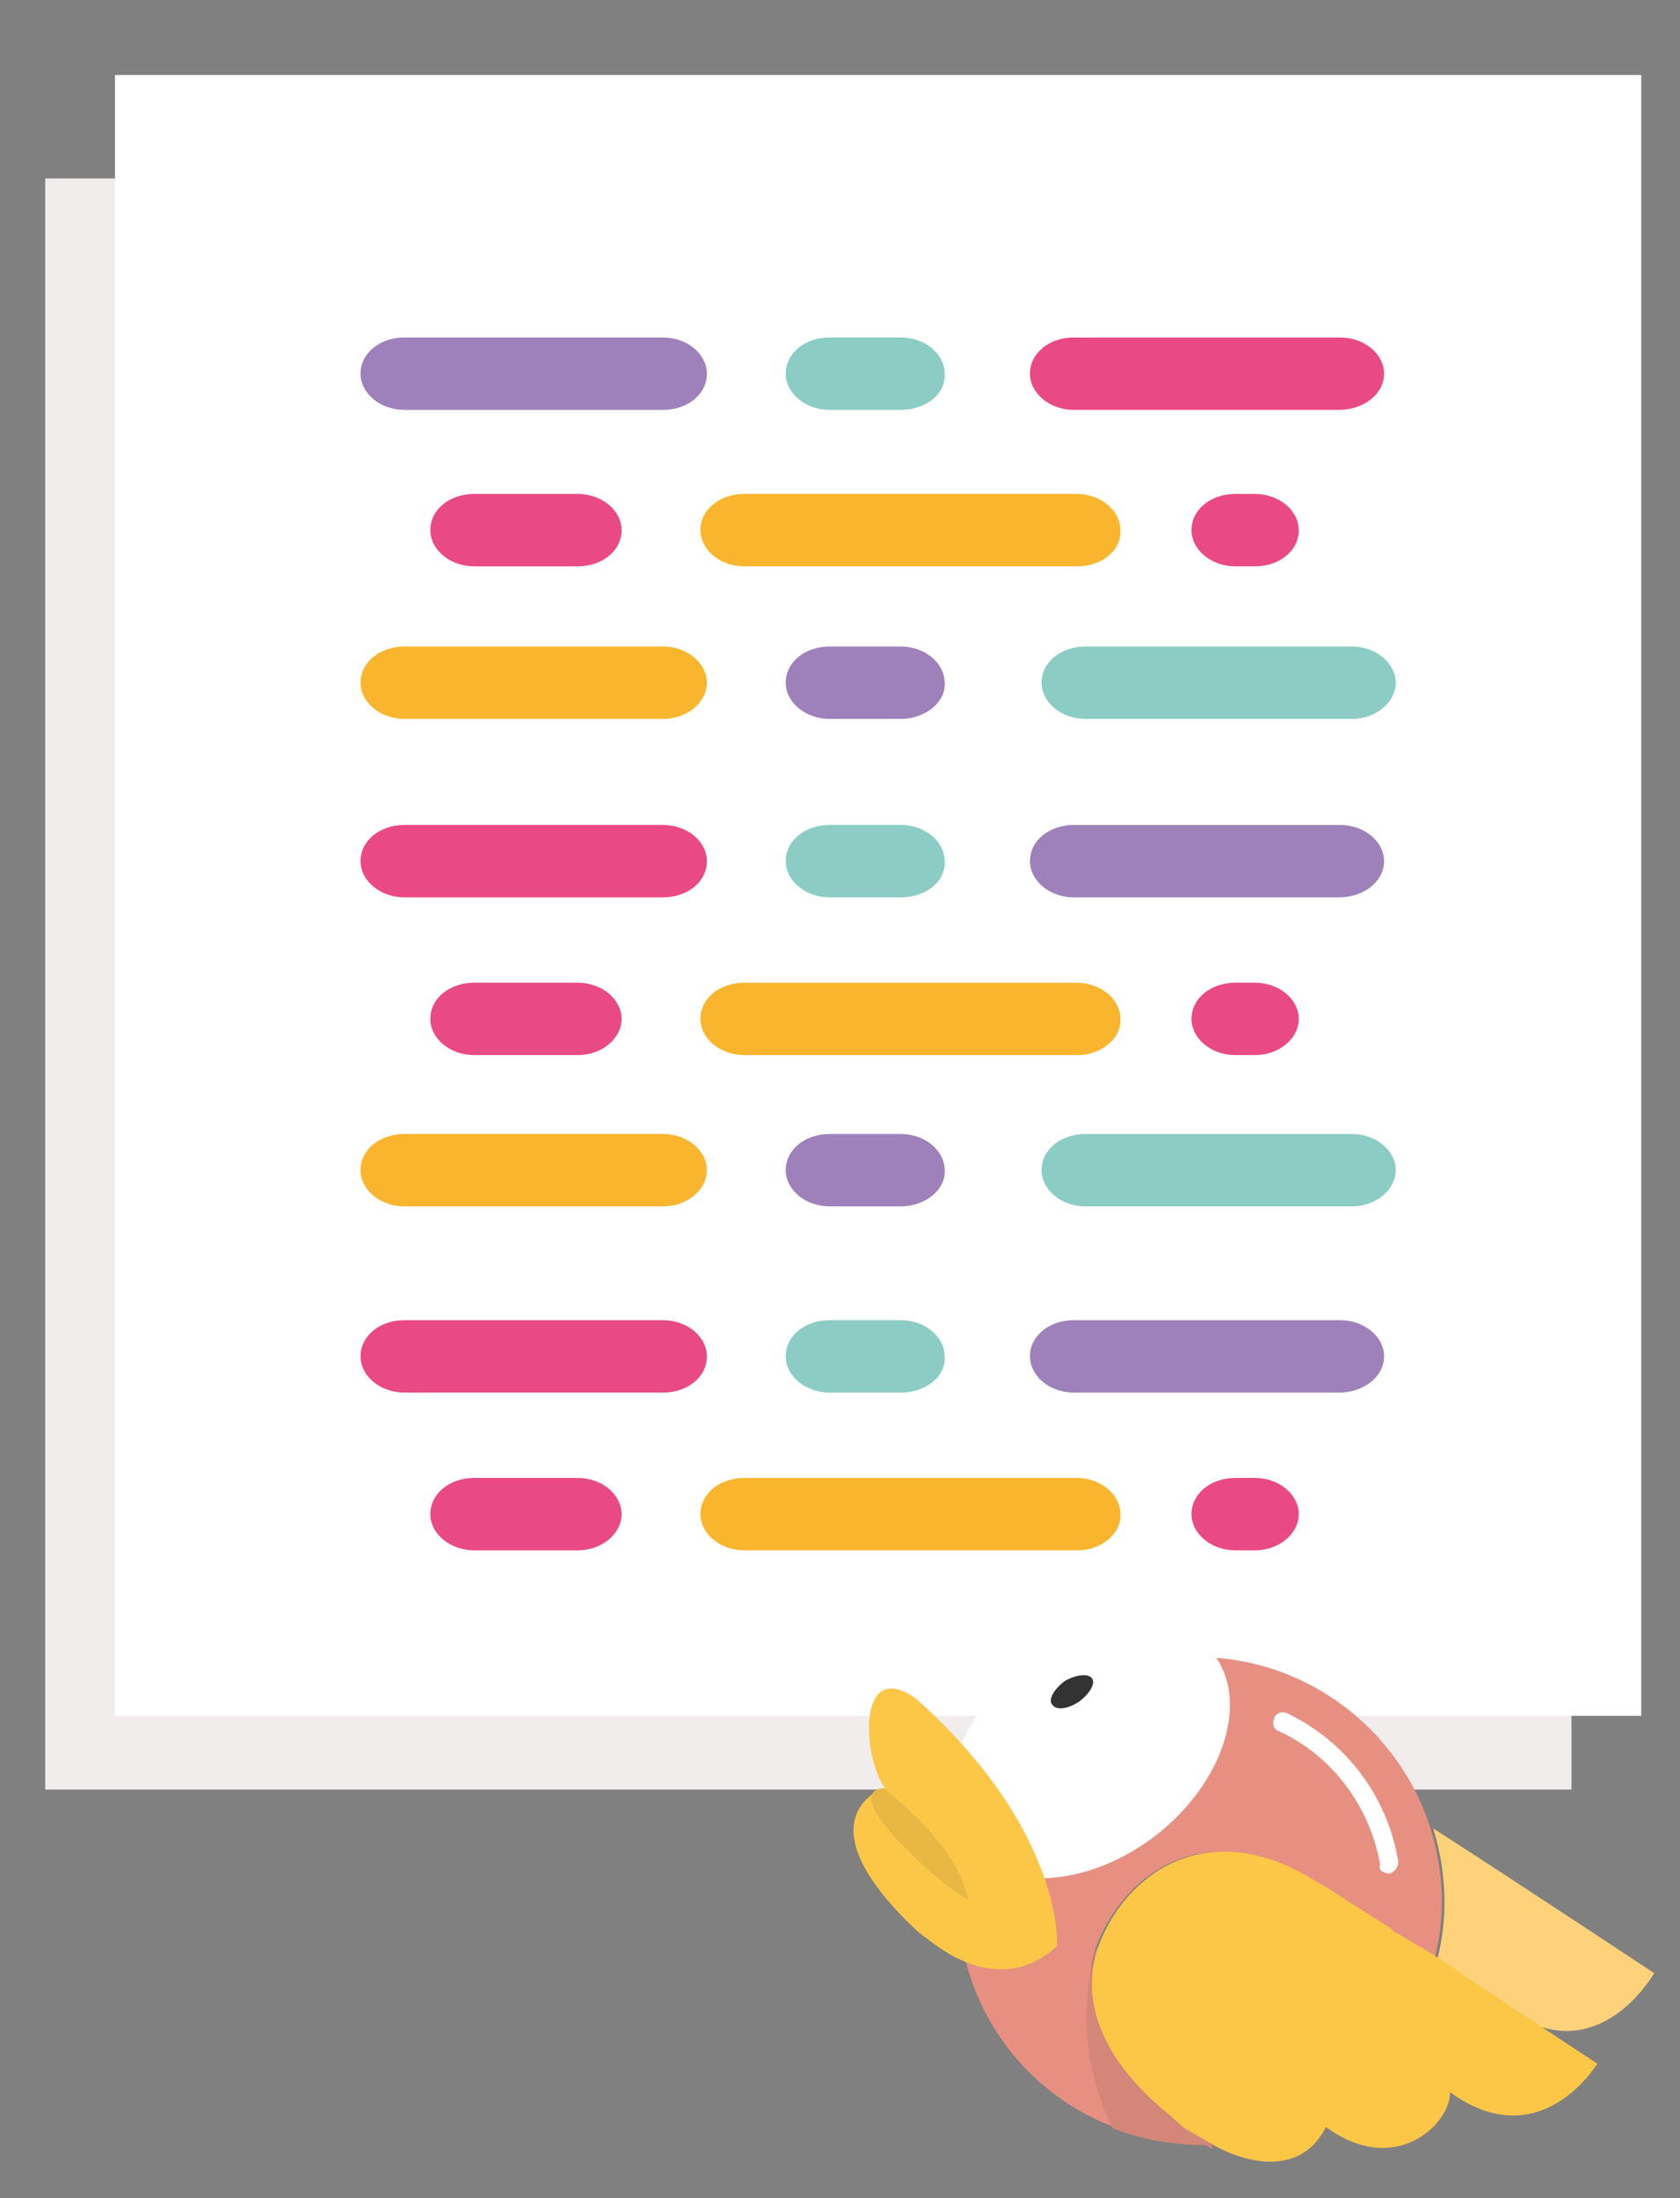 <svg xmlns="http://www.w3.org/2000/svg" id="Layer_1" viewBox="0 0 130 170"><rect x="0" y="0" width="130" height="170" fill="#808080" stroke="none"/><style>.st1{fill:#fff}.st2{fill:#e94984}.st3{fill:#8bccc4}.st4{fill:#9e81ba}.st5{fill:#f9b52d}</style><g id="XMLID_46_"><path id="XMLID_674_" fill="#f1eded" d="M3.5 13.8h118.1v124.6H3.5z"/><g id="XMLID_49_"><path id="XMLID_626_" d="M8.9 5.8H127v126.9H8.9z" class="st1"/><path id="XMLID_622_" d="M51.3 69.4h-20c-1.9 0-3.4-1.3-3.4-2.8 0-1.6 1.5-2.8 3.4-2.8h20c1.9 0 3.4 1.3 3.4 2.8 0 1.6-1.5 2.8-3.4 2.8z" class="st2"/><path id="XMLID_580_" d="M69.7 69.4h-5.5c-1.9 0-3.4-1.3-3.4-2.8 0-1.6 1.5-2.8 3.4-2.8h5.5c1.9 0 3.4 1.3 3.4 2.8.1 1.6-1.5 2.8-3.4 2.8z" class="st3"/><path id="XMLID_528_" d="M103.6 69.4H83.1c-1.9 0-3.4-1.3-3.4-2.8 0-1.6 1.5-2.8 3.4-2.8h20.6c1.9 0 3.4 1.3 3.4 2.8 0 1.6-1.6 2.8-3.5 2.8z" class="st4"/><path id="XMLID_506_" d="M51.3 93.3h-20c-1.9 0-3.4-1.3-3.4-2.8 0-1.6 1.5-2.8 3.4-2.8h20c1.9 0 3.4 1.3 3.4 2.8 0 1.5-1.5 2.8-3.4 2.8z" class="st5"/><path id="XMLID_484_" d="M69.7 93.3h-5.5c-1.9 0-3.4-1.3-3.4-2.8 0-1.6 1.5-2.8 3.4-2.8h5.5c1.9 0 3.4 1.3 3.4 2.8.1 1.5-1.5 2.8-3.4 2.8z" class="st4"/><path id="XMLID_419_" d="M104.6 93.3H84c-1.9 0-3.4-1.3-3.4-2.8 0-1.6 1.5-2.8 3.4-2.8h20.6c1.9 0 3.4 1.3 3.4 2.8 0 1.5-1.5 2.8-3.4 2.8z" class="st3"/><path id="XMLID_304_" d="M44.7 81.6h-8c-1.9 0-3.4-1.3-3.4-2.8 0-1.6 1.5-2.8 3.4-2.8h8c1.9 0 3.4 1.3 3.4 2.8 0 1.5-1.5 2.8-3.4 2.8z" class="st2"/><path id="XMLID_160_" d="M83.4 81.6H57.6c-1.9 0-3.4-1.3-3.4-2.8 0-1.6 1.5-2.8 3.4-2.8h25.7c1.9 0 3.4 1.3 3.4 2.8.1 1.5-1.5 2.8-3.3 2.8z" class="st5"/><path id="XMLID_129_" d="M97.1 81.6h-1.5c-1.9 0-3.4-1.3-3.4-2.8 0-1.6 1.5-2.8 3.4-2.8h1.5c1.9 0 3.4 1.3 3.4 2.8 0 1.5-1.5 2.8-3.4 2.8z" class="st2"/><path id="XMLID_441_" d="M51.3 107.7h-20c-1.9 0-3.4-1.3-3.4-2.8 0-1.6 1.5-2.8 3.4-2.8h20c1.9 0 3.4 1.3 3.4 2.8 0 1.6-1.5 2.8-3.4 2.8z" class="st2"/><path id="XMLID_439_" d="M69.7 107.7h-5.5c-1.9 0-3.4-1.3-3.4-2.8 0-1.6 1.5-2.8 3.4-2.8h5.5c1.9 0 3.4 1.3 3.4 2.8.1 1.6-1.5 2.8-3.4 2.8z" class="st3"/><path id="XMLID_438_" d="M103.6 107.7H83.1c-1.9 0-3.4-1.3-3.4-2.8 0-1.6 1.5-2.8 3.4-2.8h20.6c1.9 0 3.4 1.3 3.4 2.8 0 1.6-1.6 2.8-3.5 2.8z" class="st4"/><path id="XMLID_421_" d="M44.7 119.9h-8c-1.9 0-3.4-1.3-3.4-2.8 0-1.6 1.5-2.8 3.4-2.8h8c1.9 0 3.4 1.3 3.4 2.8 0 1.5-1.5 2.8-3.4 2.8z" class="st2"/><path id="XMLID_418_" d="M83.4 119.9H57.6c-1.9 0-3.4-1.3-3.4-2.8 0-1.6 1.5-2.8 3.4-2.8h25.7c1.9 0 3.4 1.3 3.4 2.8.1 1.5-1.5 2.8-3.3 2.8z" class="st5"/><path id="XMLID_331_" d="M97.1 119.9h-1.5c-1.9 0-3.4-1.3-3.4-2.8 0-1.6 1.5-2.8 3.4-2.8h1.5c1.9 0 3.4 1.3 3.4 2.8 0 1.5-1.5 2.8-3.4 2.8z" class="st2"/><path id="XMLID_623_" d="M51.3 31.7h-20c-1.9 0-3.4-1.3-3.4-2.8 0-1.6 1.5-2.8 3.4-2.8h20c1.9 0 3.4 1.3 3.4 2.8 0 1.6-1.5 2.8-3.4 2.8z" class="st4"/><path id="XMLID_582_" d="M69.7 31.7h-5.5c-1.9 0-3.4-1.3-3.4-2.8 0-1.6 1.5-2.8 3.4-2.8h5.5c1.9 0 3.4 1.3 3.4 2.8.1 1.6-1.5 2.8-3.4 2.8z" class="st3"/><path id="XMLID_533_" d="M103.6 31.7H83.1c-1.9 0-3.4-1.3-3.4-2.8 0-1.6 1.5-2.8 3.4-2.8h20.6c1.9 0 3.4 1.3 3.4 2.8 0 1.6-1.6 2.8-3.5 2.8z" class="st2"/><path id="XMLID_509_" d="M51.3 55.6h-20c-1.9 0-3.4-1.3-3.4-2.8 0-1.6 1.5-2.8 3.4-2.8h20c1.9 0 3.4 1.3 3.4 2.8 0 1.5-1.5 2.8-3.4 2.8z" class="st5"/><path id="XMLID_502_" d="M69.7 55.6h-5.5c-1.9 0-3.4-1.3-3.4-2.8 0-1.6 1.5-2.8 3.4-2.8h5.5c1.9 0 3.4 1.3 3.4 2.8.1 1.5-1.5 2.8-3.4 2.8z" class="st4"/><path id="XMLID_92_" d="M104.6 55.6H84c-1.9 0-3.4-1.3-3.4-2.8 0-1.6 1.5-2.8 3.4-2.8h20.6c1.9 0 3.4 1.3 3.4 2.8 0 1.5-1.5 2.8-3.4 2.8z" class="st3"/><path id="XMLID_89_" d="M44.7 43.8h-8c-1.9 0-3.4-1.3-3.4-2.8 0-1.6 1.5-2.8 3.4-2.8h8c1.9 0 3.4 1.3 3.4 2.8 0 1.6-1.5 2.8-3.4 2.8z" class="st2"/><path id="XMLID_87_" d="M83.4 43.8H57.6c-1.9 0-3.4-1.3-3.4-2.8 0-1.6 1.5-2.8 3.4-2.8h25.7c1.9 0 3.4 1.3 3.4 2.8.1 1.6-1.5 2.8-3.3 2.8z" class="st5"/><path id="XMLID_85_" d="M97.1 43.8h-1.5c-1.9 0-3.4-1.3-3.4-2.8 0-1.6 1.5-2.8 3.4-2.8h1.5c1.9 0 3.4 1.3 3.4 2.8 0 1.6-1.5 2.8-3.4 2.8z" class="st2"/></g></g><path fill="#e79081" d="M74.6 142.6c-.4 1.9-.6 3.8-.4 5.9.6 7.4 5.4 13.5 12 16 2.3.9 4.7 1.3 7.2 1.3-.1 0-.1-.1-.2-.1-2.4-1.5-.9-.4-3.1-2.2-3.7-3.1-7-7.7-5.3-12.9.3-.8.7-1.6 1.2-2.4 3.5-5.4 9.4-6.5 15.2-2.9.2.1.4.3.7.4.1 0 .1.1.2.1.6.4 1.3.8 2 1.3.2.1.3.2.5.3.5.3.9.6 1.4.9.2.1.3.2.5.3l.9.6c.1.1.2.1.2.2.2.1.4.3.7.4.2.1.3.2.5.3.1.1.2.2.4.2l.1.1c.5.3 1 .7 1.5 1l.2.1c.5-1.9.7-4 .5-6-.8-9.4-8.4-16.7-17.6-17.3-.9-.1-1.8 0-2.7 0-.3 0-.6.1-.9.1-7.7 1-13.9 6.9-15.7 14.3z"/><path d="M106.9 144.7c.2.1.4.2.6.2.4-.1.7-.5.7-.9-.8-5-4-9.3-8.6-11.5-.4-.2-.9 0-1 .4-.2.4 0 .9.4 1 4.1 1.9 7 5.8 7.8 10.3-.1.2 0 .4.1.5z" class="st1"/><path fill="#fdd27b" d="M118.8 156.6c-2.2-1.4-4.9-3.2-7.6-5 .5-1.9.7-4 .5-6.1-.1-1.4-.4-2.8-.8-4.1 7.3 4.7 17.1 11.2 17.1 11.2s-3.5 6.2-9.2 4z"/><path fill="#d48679" d="M84.9 150.6s-2.5 6.5 1.2 14c2.3.9 4.7 1.3 7.2 1.3.2.1.3.2.5.3 0-1.5-.2-2.8-.2-2.8l-8.7-12.8z"/><path d="M74.6 142.6c.1.1.1.2.2.2 2.8 3.6 9.4 3.2 14.7-.9 5.1-4 7.1-10.1 4.6-13.7-.1-.1-.1-.2-.2-.3-2.8-3.6-9.4-3.2-14.7.9-5.2 4.1-7.1 10.2-4.6 13.8z" class="st1"/><path fill="#333" d="M82.4 130c-.8.6-1.3 1.4-1 1.8.3.5 1.2.4 2.1-.2.8-.6 1.3-1.4 1-1.8-.3-.4-1.2-.3-2.1.2z"/><path fill="#fcc747" d="M86.2 148.1c-.5.8-.9 1.6-1.2 2.4-1.8 5.2 1.5 9.8 5.3 12.9 2.1 1.8.6.7 3.1 2.2.1 0 .1.1.2.1.2.1.3.2.5.3 2.8 1.5 6.7 2.1 8.5-1.5 5.5 4 9.7-.4 9.6-2.7 7 5.1 11.4-2.2 11.4-2.2s-6.1-4-12.2-8.1c-.6-.4-1.2-.8-1.8-1.1-.2-.1-.3-.2-.5-.3-.2-.1-.3-.2-.5-.3-.2-.1-.5-.3-.7-.4-.1-.1-.2-.1-.2-.2l-.9-.6c-.2-.1-.3-.2-.5-.3-.5-.3-.9-.6-1.4-.9-.2-.1-.3-.2-.5-.3-.7-.5-1.4-.9-2-1.3-.1 0-.1-.1-.2-.1-.2-.1-.5-.3-.7-.4-5.9-3.6-11.8-2.5-15.3 2.8zm-17.7-9.8h-.2c-.9.4-5.4 2.8 1.6 10 .6.6 1.2 1.2 1.8 1.6.9.7 1.8 1.3 2.5 1.6 4.6 2.2 7.3-.8 7.6-1 0 0 .6-8.9-11-19.2-4.6-3.1-4 4.8-2.3 7z"/><path fill="#e9b743" d="M71.4 144.2c.5.5 1 .9 1.5 1.3.7.6 1.4 1.1 2 1.4-.6-3.8-5.4-7.7-6.5-8.6-.6 0-3 .4 3 5.9z"/></svg>